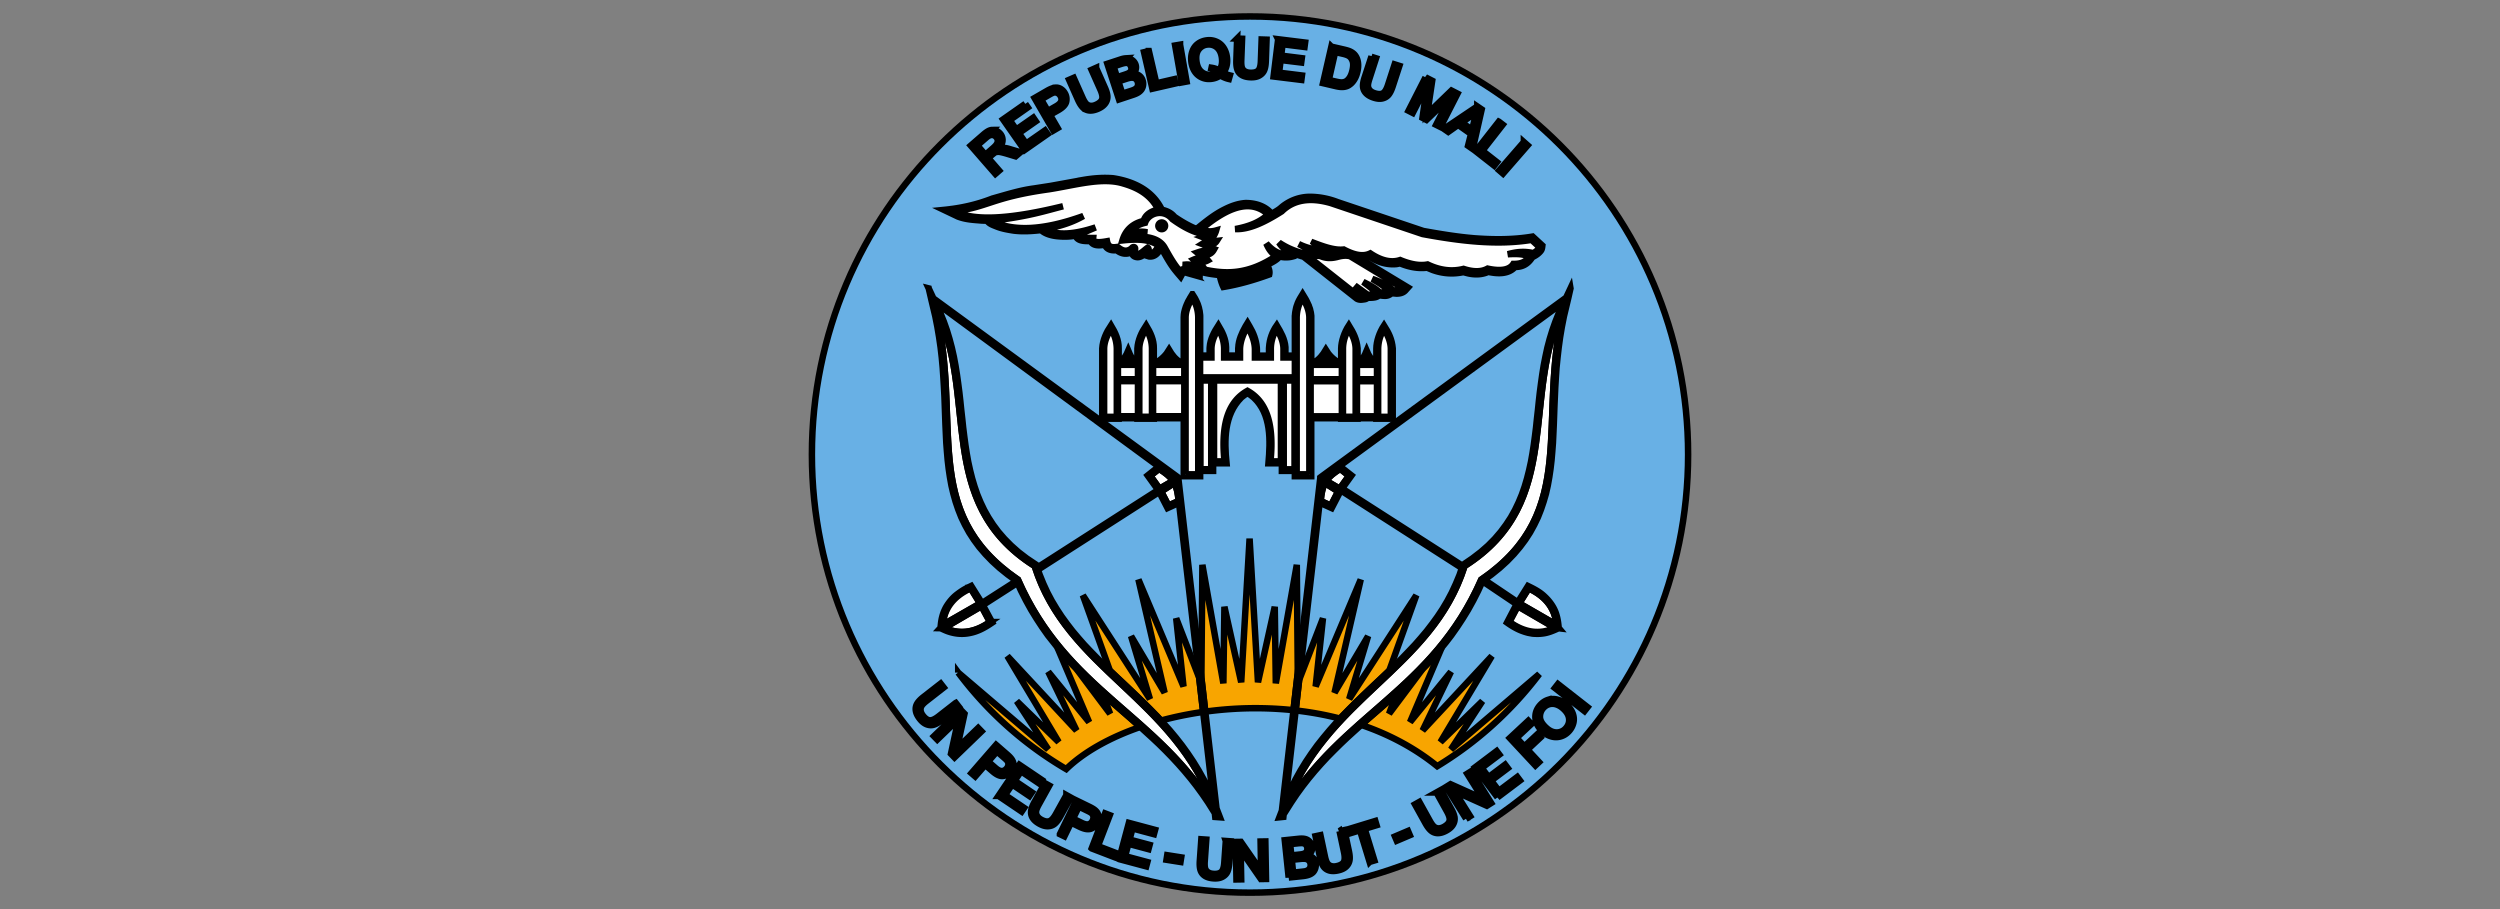<svg xmlns="http://www.w3.org/2000/svg" width="385" height="140" fill-rule="evenodd" stroke="null" xmlns:v="https://vecta.io/nano"><rect width="100%" height="100%" fill="#808080" stroke="none"/><path fill="#68b0e5" d="M192.5 2.532c-37.252 0-67.468 30.212-67.468 67.468s30.215 67.468 67.468 67.468S259.968 107.25 259.968 70c0-37.257-30.213-67.468-67.468-67.468z"/><path fill="#f8a500" d="M147.563 103.583l13.863 11.825-4.845-7.429 6.46 6.298-7.913-13.243 10.658 11.465-4.359-9.043 6.297 7.752-4.897-11.526.396.484.953 1.102.97 1.061.529.545 5.282 7.044-1.16-3.094.406.369 1.037.918 1.037.91 1.041.91 1.041.91 1.037.914.213.193c-4.724 1.631-8.711 3.872-11.413 6.49-6.489-3.807-12.147-8.867-16.63-14.862v.008zm23.356-.316l-4.163-11.6 10.334 15.988-2.905-9.691 5.167 8.719-4.036-17.439 6.945 16.472-1.131-10.498 3.544 9.158.606 5.261c-2.241.32-4.417.77-6.486 1.328l-.635-.68-1.02-1.049-1.028-1.024-1.037-1.004-1.041-.992-1.037-.983-1.037-.975-1.028-.975-.012-.016zm14.095 1.11l.152-17.394 3.233 18.25.16-11.793 2.586 11.629 1.291-22.126 1.291 22.126 2.586-11.629.16 11.793 3.233-18.25.148 16.673-.66 5.712a56.42 56.42 0 0 0-9.473-.188c-1.385.09-2.758.229-4.102.414l-.602-5.216zm15.054.332l3.671-9.49-1.131 10.498 6.945-16.472-4.036 17.439 5.167-8.719-2.909 9.691 10.338-15.988-4.167 11.612v.004l-1.028.975-1.037.975-1.041.983-1.037.992-1.037 1.004-1.028 1.024-1.02 1.049-.348.377a49.3 49.3 0 0 0-6.847-1.254l.545-4.7zm15.001 2.127l-1.155 3.081 5.253-7.007.565-.582.971-1.061.951-1.102.381-.463-4.892 11.506 6.302-7.752-4.364 9.043 10.662-11.465-7.916 13.243 6.462-6.302-4.843 7.433 13.604-11.604c-4.282 5.667-9.617 10.494-15.714 14.19-3.499-2.84-7.49-4.925-11.711-6.363l.897-.795 1.041-.906 1.041-.91 1.037-.91 1.037-.918.393-.356z"/><path fill="#fff" d="M143.922 46.989c7.008 13.858-.234 30.289 15.416 40.176 5.061 16.042 21.566 20.168 27.794 37.607-8.953-14.87-22.811-18.295-30.364-35.505-15.494-10.588-8.331-24.446-12.846-42.278zm97.032 0c-7.007 13.858.234 30.289-15.415 40.176-5.06 16.038-21.565 20.164-27.797 37.607 8.957-14.874 22.815-18.299 30.366-35.505 15.493-10.588 8.33-24.45 12.846-42.278zM206.401 72.2l1.344 1.069-1.43 1.995-2.073-1.209c.426-.66 1.209-1.27 2.159-1.856zm29.014 18.406l-1.446 2.315 5.728 3.303c-.209-2.303-1.385-4.261-4.282-5.618zm-3.037 5.182l1.336-2.487 5.833 3.398c-2.652 1.373-4.546 1.002-7.168-.911zm-28.988-18.634l1.565.713 1.123-2.184-2.02-1.295c-.393.68-.578 1.655-.668 2.766h0zm-24.9-4.95l-1.348 1.065 1.43 1.995 2.077-1.209c-.426-.66-1.213-1.27-2.159-1.852zm-28.994 18.36l1.477 2.379-5.797 3.305c.227-3.257 2.11-4.839 4.321-5.684zm2.99 5.235l-1.338-2.473-5.764 3.369c2.098.967 4.483.939 7.103-.896zm29.02-18.649l-1.565.713-1.127-2.184 2.024-1.295c.393.68.578 1.655.668 2.766h0z"/><path d="M147.188 108.252l.471.602-2.631 2.053c-.457.361-.861.59-1.212.697s-.715.09-1.094-.049-.741-.426-1.084-.865c-.333-.426-.533-.832-.597-1.217s-.005-.746.184-1.082.522-.688 1.005-1.065l2.631-2.053.47.602-2.628 2.053c-.395.307-.658.574-.788.791s-.175.459-.138.717.159.52.361.779c.346.443.694.68 1.042.713s.806-.176 1.378-.623l2.629-2.053zm-3.355 5.122l4.156-4.016.545.565-1.155 5.335 3.263-3.151.509.524-4.156 4.016-.545-.565 1.158-5.335-3.266 3.151-.509-.524zm5.774 5.695l3.791-4.36 1.645 1.43c.29.25.499.459.627.619.183.221.304.443.362.672s.052.467-.016.721-.197.496-.385.713c-.322.369-.714.582-1.173.635s-.997-.193-1.614-.729l-1.119-.971-1.541 1.77-.577-.5zm2.565-1.787l1.128.983c.373.324.698.484.975.479s.525-.127.744-.381c.159-.184.249-.377.27-.59s-.026-.402-.141-.574c-.076-.111-.243-.279-.504-.504l-1.116-.971-1.355 1.557zm1.587 5.286l3.231-4.79 3.463 2.34-.381.565-2.83-1.909-.989 1.467 2.65 1.787-.379.561-2.65-1.787-1.1 1.631 2.941 1.983-.381.565-3.574-2.413zm10.467-.123l.67.373-1.619 2.921c-.281.504-.563.877-.844 1.115s-.622.361-1.026.381-.849-.102-1.336-.373c-.473-.262-.817-.557-1.026-.889s-.295-.684-.252-1.065.212-.84.509-1.373l1.619-2.921.668.369-1.617 2.917c-.243.438-.381.787-.415 1.037s.018.492.154.717.349.414.636.574c.492.27.904.352 1.238.246s.674-.475 1.025-1.11l1.617-2.917h0zm-.999 6.015l2.532-5.196 1.959.955c.348.168.602.316.766.434.234.168.41.352.524.557s.172.438.172.705-.061.529-.188.783c-.217.443-.537.75-.967.918s-1.016.074-1.75-.283l-1.332-.651-1.029 2.11-.687-.332zm2.016-2.393l1.344.656c.443.217.799.291 1.065.217s.475-.262.619-.561c.107-.221.143-.434.111-.639a.88.88 0 0 0-.287-.52c-.098-.086-.303-.205-.619-.356l-1.328-.647-.906 1.852zm2.876 4.589l2.069-5.392.717.275-1.827 4.757 2.655 1.02-.242.635-3.372-1.295zm4.233 1.651l1.496-5.585 4.036 1.082-.18.66-3.294-.881-.459 1.709 3.089.824-.176.656-3.089-.828-.508 1.901 3.425.918-.176.66-4.163-1.115zm7.289.098l.111-.705 2.155.34-.111.705-2.155-.34zm9.133-2.897l.762.053-.229 3.331c-.041.578-.139 1.033-.295 1.369-.156.328-.41.59-.77.779s-.811.266-1.369.225c-.537-.037-.975-.16-1.303-.369s-.557-.496-.68-.86-.16-.848-.119-1.459l.234-3.331.762.053-.234 3.327c-.033.5-.012.873.061 1.115a1.06 1.06 0 0 0 .443.582c.217.148.492.229.82.25.561.041.967-.057 1.225-.295s.41-.717.459-1.442l.234-3.327zm1.639 5.929l-.102-5.777.783-.012 3.114 4.483-.078-4.536.733-.012.102 5.777-.787.012-3.114-4.487.082 4.54-.733.012zm8.043-.291l-.602-5.749 2.155-.225c.438-.045.795-.025 1.074.061s.504.25.68.475.279.467.307.733c.025.246-.016.483-.131.713-.107.234-.291.426-.545.59.356.066.643.213.856.434a1.4 1.4 0 0 1 .369.844 1.68 1.68 0 0 1-.09.77c-.09.242-.213.434-.365.578a1.78 1.78 0 0 1-.602.348c-.242.09-.549.156-.914.197l-2.192.229zm.41-3.413l1.246-.131c.336-.033.574-.082.717-.143.184-.074.324-.188.406-.332s.115-.316.094-.516c-.02-.188-.082-.352-.188-.488a.71.71 0 0 0-.426-.258c-.172-.037-.467-.033-.881.012l-1.147.119.18 1.737zm.279 2.655l1.43-.152c.25-.025.418-.053.516-.082a1.23 1.23 0 0 0 .422-.205.81.81 0 0 0 .258-.348c.061-.148.082-.311.061-.496-.02-.213-.094-.393-.221-.541a.88.88 0 0 0-.496-.287c-.197-.041-.483-.045-.848-.004l-1.328.139.205 1.975zm7.142-6.396l.75-.16.697 3.266c.119.57.152 1.033.09 1.393s-.229.684-.52.963-.709.479-1.254.594c-.529.115-.983.115-1.356.004s-.672-.324-.889-.639-.389-.77-.52-1.369l-.692-3.266.75-.16.692 3.262c.102.492.225.844.365 1.053a1.05 1.05 0 0 0 .586.438c.25.082.537.086.856.016.549-.115.914-.324 1.098-.623.176-.299.193-.803.041-1.512l-.692-3.262zm4.634 4.745l-1.487-4.872-1.819.557-.201-.651 4.38-1.34.197.651-1.827.557 1.491 4.876-.733.221zm4.184-3.262l-.279-.656 2.004-.852.279.656-2.004.852zm6.109-7.433l.668-.373 1.619 2.921c.283.504.447.942.5 1.303a1.69 1.69 0 0 1-.221 1.074c-.197.356-.537.668-1.024.938-.471.262-.906.393-1.295.397a1.61 1.61 0 0 1-1.041-.352c-.299-.238-.594-.623-.893-1.155l-1.619-2.921.668-.373 1.619 2.917c.242.438.463.742.66.901s.426.246.684.25.537-.078.824-.234c.492-.275.783-.582.869-.922s-.049-.824-.402-1.459l-1.614-2.913zm4.565 4.04l-3.065-4.901.668-.414 4.978 2.237-2.405-3.848.623-.389 3.061 4.901-.664.418-4.983-2.241 2.409 3.848-.623.389zm4.847-3.286l-3.475-4.614 3.335-2.516.41.545-2.725 2.053 1.065 1.414 2.553-1.922.406.541-2.553 1.922 1.184 1.569 2.835-2.135.41.545-3.446 2.598zm5.827-4.909l-3.942-4.229 2.852-2.659.463.5-2.29 2.135 1.221 1.311 1.983-1.848.463.496-1.979 1.852 1.786 1.918-.557.524zm1.164-5.196c-.713-.639-1.102-1.336-1.16-2.082s.184-1.422.729-2.024c.356-.397.774-.672 1.25-.82a2.53 2.53 0 0 1 1.451-.012c.488.135.947.402 1.377.787.434.393.746.832.93 1.315s.221.967.111 1.451a2.88 2.88 0 0 1-.676 1.283c-.365.406-.787.676-1.27.819s-.963.143-1.451.004a3.25 3.25 0 0 1-1.291-.721h0zm.537-.578c.516.467 1.049.692 1.598.684a1.84 1.84 0 0 0 1.389-.643c.385-.43.553-.918.5-1.463s-.356-1.069-.91-1.569c-.348-.316-.705-.529-1.074-.643s-.725-.127-1.074-.029-.647.287-.906.57a1.98 1.98 0 0 0-.52 1.414c.016.537.348 1.098.996 1.68zm5.855-2.606l-4.552-3.557.471-.602 4.552 3.557-.471.602zM190.516 5.942l-.115 3.342c-.025.612.029 1.102.164 1.46a1.6 1.6 0 0 0 .705.833c.336.197.779.301 1.319.32.553.019 1.008-.067 1.356-.269s.602-.47.742-.807c.148-.338.225-.802.246-1.383l.115-3.329-.754-.026-.119 3.329c-.025.724-.16 1.214-.41 1.46s-.651.352-1.213.333c-.332-.012-.611-.082-.836-.218s-.373-.322-.459-.563-.119-.612-.102-1.114l.127-3.342-.766-.025zm6.322.102l-.705 5.736 4.278.525.09-.679-3.52-.436.242-1.946 3.163.384.09-.666-3.176-.397.217-1.754 3.38.422.09-.679-4.151-.512zm-10.6.141a3.08 3.08 0 0 0-.385.025c-.524.065-.987.243-1.381.538s-.676.687-.848 1.178-.221 1.022-.152 1.588.242 1.073.524 1.498a2.53 2.53 0 0 0 1.115.935c.455.198.938.257 1.459.192.512-.064.963-.236 1.356-.525.451.27.889.452 1.319.551l.156-.551c-.311-.075-.66-.211-1.037-.41a2.7 2.7 0 0 0 .524-1.063c.098-.394.123-.835.061-1.306-.07-.569-.246-1.06-.524-1.485a2.46 2.46 0 0 0-1.102-.935 2.7 2.7 0 0 0-1.086-.23zm-.025.666a1.86 1.86 0 0 1 .779.179c.328.153.594.389.795.717s.328.726.385 1.191c.098.816-.053 1.447-.451 1.908-.311-.207-.684-.341-1.139-.41l-.127.576a2.49 2.49 0 0 1 .795.23c-.229.13-.475.222-.746.256-.57.07-1.065-.081-1.483-.435s-.676-.894-.77-1.639c-.094-.77.02-1.372.348-1.805a1.88 1.88 0 0 1 1.332-.756c.094-.011.188-.014.283-.013h0zm-4.483.025l-.758.128 1 5.698.758-.141-1-5.685zm23.302.307l-1.291 5.621 2.02.474c.34.078.66.12.938.116s.512-.048.729-.128.422-.217.627-.397.397-.423.574-.73.311-.673.41-1.101c.119-.502.148-.972.09-1.396s-.197-.795-.434-1.114c-.184-.247-.438-.44-.742-.589-.217-.106-.537-.206-.975-.307l-1.946-.448zm-28.109.679l-.742.179 1.291 5.621 3.524-.807-.152-.666-2.766.64-1.151-4.968h-.004zm28.695.154l1.192.269c.443.102.754.223.934.346.254.171.443.434.565.794s.107.832-.029 1.421c-.098.425-.229.774-.397 1.05s-.356.479-.574.615c-.156.097-.352.159-.578.179s-.524-.016-.897-.102l-1.201-.269.983-4.302zm5.573.73l-1.037 3.176c-.188.581-.275 1.052-.242 1.435s.188.717.459.999.651.512 1.168.679c.529.172.987.213 1.381.115s.705-.291.934-.576.434-.703.615-1.255l1.037-3.176-.729-.231-1.024 3.163c-.221.689-.488 1.125-.795 1.293s-.729.162-1.266-.013c-.311-.101-.553-.243-.729-.436a1.1 1.1 0 0 1-.295-.679c-.016-.256.061-.611.217-1.088l1.024-3.176-.717-.23v-.001zm-37.746.231a3.17 3.17 0 0 0-.844.167l-2.065.679 1.795 5.493 2.086-.692c.352-.113.639-.232.86-.371s.389-.302.512-.474a1.48 1.48 0 0 0 .242-.64 1.65 1.65 0 0 0-.078-.768c-.102-.32-.283-.565-.537-.742s-.557-.267-.922-.256c.217-.211.348-.443.41-.692a1.29 1.29 0 0 0-.025-.717 1.4 1.4 0 0 0-.451-.653 1.38 1.38 0 0 0-.766-.32c-.074-.007-.139-.016-.217-.013h0zm0 .704c.176-.003.328.043.459.154s.225.266.283.448c.061.192.078.368.025.525s-.164.294-.332.41c-.127.087-.356.178-.68.282l-1.176.384-.537-1.652 1.086-.359c.393-.128.688-.191.869-.192h.004zm-4.651.768l-.688.307 1.356 3.048c.295.663.381 1.154.266 1.485s-.43.616-.947.845c-.299.134-.57.192-.832.166s-.483-.127-.664-.307-.373-.501-.578-.96l-1.356-3.047-.705.307 1.356 3.047c.25.559.516.978.795 1.242a1.59 1.59 0 0 0 1 .436c.389.03.836-.061 1.332-.282.508-.226.873-.51 1.102-.845a1.7 1.7 0 0 0 .307-1.05c-.02-.365-.148-.814-.385-1.344l-1.356-3.047h-.004zm50.743 1.46l-2.622 5.147.651.333 2.241-4.379-.742 5.135.615.32 3.688-3.547-2.204 4.302.668.333 2.622-5.135-.922-.474-3.061 2.958-.688.679.139-.884.639-4.264-1.024-.525h0zm-45.212.051c.209.002.397.049.553.166s.266.28.332.486c.057.175.066.342.037.499a.83.83 0 0 1-.176.397 1.24 1.24 0 0 1-.373.282c-.09.049-.25.115-.488.192l-1.369.436-.615-1.882 1.266-.41c.352-.113.627-.166.832-.166zm-11.742 1.536c-.181.008-.375.052-.577.128-.194.069-.463.192-.794.384l-1.882 1.088 2.894 5.007.653-.384-1.178-2.036 1.294-.73c.708-.409 1.103-.842 1.203-1.293a1.78 1.78 0 0 0-.218-1.319c-.143-.249-.316-.441-.538-.589a1.41 1.41 0 0 0-.679-.256 1.37 1.37 0 0 0-.179 0zm-.179.742c.149-.012.292.011.436.077.192.088.352.238.474.448.167.289.202.557.115.819s-.34.521-.768.768l-1.293.742-1.037-1.78 1.28-.742c.3-.172.511-.272.64-.307a.92.92 0 0 1 .154-.026zm-4.507 1.754l-3.419 2.395 3.304 4.725 3.534-2.471-.384-.551-2.907 2.023-1.127-1.6 2.612-1.831-.384-.563-2.625 1.831-1.012-1.447 2.791-1.959-.384-.551v-.001zm69.608.397l-5.134 3.457.664.461 1.524-1.076 1.983 1.396-.459 1.818.717.499 1.381-6.095-.676-.461zm-.029.717l-.356 1.217-.422 1.652-1.602-1.114 1.487-1.024a7.25 7.25 0 0 0 .893-.73zm3.344 1.626l-3.561 4.546 2.844 2.228.422-.538-2.241-1.754 3.139-4.021-.602-.461zm-77.991 1.28a1.2 1.2 0 0 0-.41.077c-.27.097-.597.316-.986.653l-1.934 1.678 3.79 4.354.576-.499-1.678-1.933.666-.576.333-.269a1.2 1.2 0 0 1 .372-.102 1.6 1.6 0 0 1 .538.026c.23.044.551.129.948.243l1.357.41.73-.627-1.793-.538c-.351-.101-.683-.145-.986-.154-.141-.001-.308.017-.525.077.369-.421.549-.817.563-1.203a1.46 1.46 0 0 0-.371-1.05 1.65 1.65 0 0 0-.756-.499c-.147-.046-.294-.065-.435-.064h.001zm-.077.768c.265.003.487.113.666.32a.93.93 0 0 1 .231.487c.027.187-.015.366-.116.551s-.286.399-.55.627l-1.229 1.076-1.255-1.447 1.37-1.191c.323-.281.618-.425.883-.422h0zm81.925 1.089l-3.79 4.366.578.499 3.79-4.354-.578-.512z"/><path fill="#2b0000" d="M143.026 44.414l.282 1.216.115.499.615 2.587.32 1.626.269 1.601.23 1.588.179 1.562.141 1.537.102 1.524.09 1.498.077 1.473.051 1.447.051 1.434.051 1.421.064 1.396.064 1.37.102 1.344.115 1.332.154 1.319.192 1.293.23 1.28.294 1.255.346 1.229.41 1.216.474 1.204.563 1.165.64 1.165.73 1.127.832 1.127.935 1.088 1.037 1.076 1.152 1.05 1.268 1.024 1.344.973-5.327 3.419-1.652-2.638-.499.243c-.588.27-1.123.637-1.639 1.024-.7.526-1.267 1.211-1.716 1.959-.361.644-.602 1.348-.73 2.074-.07.381-.1.768-.141 1.152l-.047.051.059.001.654.294a6.68 6.68 0 0 0 1.908.525c.678.079 1.37.046 2.036-.102 1.048-.214 2.004-.702 2.894-1.28l.461-.307-1.447-2.689 5.327-3.419.551 1.204.768 1.511.794 1.434.832 1.357.858 1.306.884 1.255 1.844 2.33.96 1.101.96 1.063.538.551 1.46 1.473 1.012.96 1.024.948 1.024.935 1.037.922 1.037.909 1.05.909 1.037.909 1.037.909 1.024.935 1.024.935 1.024.96 1.012.999.986 1.012.973 1.05.96 1.088.948 1.14.922 1.178.896 1.229.884 1.293 1.037 1.652.064.589.717.051-.525-1.37-2.33-20.116-3.56-30.846-37.71-27.581-.717-1.537zm98.826 0l-.666 1.421-37.799 27.645-.064.051v.077l-3.47 30.052-2.446 21.204-.384.999.615-.064.038-.384 1.165-1.844.871-1.293.896-1.229.922-1.178.948-1.14.96-1.088.973-1.05.999-1.012 1.012-.999 1.012-.96 1.024-.935 2.062-1.857 1.037-.896 1.05-.909 1.037-.909 1.037-.922 4.482-4.29.576-.576.96-1.063.96-1.101.371-.461.666-.819.807-1.05.884-1.255.858-1.306.832-1.357.794-1.434.768-1.511.666-1.46 5.25 3.534-1.473 2.83c.818.583 1.689 1.092 2.651 1.396.872.3 1.811.402 2.727.294.909-.082 1.739-.447 2.558-.823l.062.007-.046-.055c-.063-.829-.194-1.652-.487-2.433-.369-.94-.968-1.738-1.703-2.42-.73-.702-1.635-1.162-2.535-1.601l-1.575 2.51-5.16-3.47 1.101-.794 1.268-1.024 1.152-1.05 1.037-1.076.935-1.101.832-1.114.73-1.127.64-1.165.563-1.165.474-1.204.41-1.216.359-1.229.282-1.255.23-1.28.192-1.293.154-1.319.115-1.332.102-1.344.064-1.37.064-1.396.051-1.421.051-1.434.064-1.447.064-1.473.09-1.498.102-1.524.154-1.537.179-1.562.218-1.588.269-1.601.32-1.626.64-2.676.115-.499.256-1.127zm-.96 2.062l-.82 1.703-.538 1.344-.474 1.344-.41 1.344-.359 1.357-.295 1.37-.269 1.37-.218 1.37-.192 1.37-.179 1.37-.154 1.37-.141 1.37-.154 1.357-.141 1.344-.166 1.332-.179 1.332-.205 1.319-.23 1.293-.282 1.28-.32 1.268-.371 1.255-.423 1.216-.499 1.204-.563 1.178-.64 1.152-.73 1.114-.82 1.101-.922 1.076-1.024 1.037-1.14.999-1.268.973-1.46.999-.064.154-18.554-11.908 1.447-2.01-1.793-1.409.064-.128 34.483-25.212zm-96.841.102l34.406 25.276-1.716 1.37 1.613 2.241-18.631 11.947-.141-.435-1.473-.986-1.268-.973-1.14-1.012-1.024-1.037-.922-1.063-.819-1.101-.73-1.127-.64-1.14-.563-1.178-.499-1.204-.423-1.229-.371-1.242-.32-1.268-.282-1.28-.23-1.293-.205-1.319-.179-1.332-.166-1.332-.141-1.344-.154-1.357-.141-1.37-.154-1.37-.179-1.37-.192-1.37-.218-1.37-.256-1.37-.307-1.37-.359-1.357-.41-1.357-.474-1.344-.538-1.332-.755-1.601zm-.128.41c7.008 13.858-.233 30.294 15.417 40.181 5.061 16.042 21.571 20.168 27.799 37.607-8.953-14.87-22.82-18.298-30.373-35.507-15.494-10.588-8.327-24.449-12.843-42.281zm97.033 0c-4.515 17.828 2.65 31.693-12.843 42.281-7.552 17.205-21.415 20.633-30.373 35.507 6.232-17.443 22.738-21.57 27.799-37.607 15.648-9.887 8.41-26.323 15.417-40.181zM178.495 72.2c.947.582 1.725 1.197 2.151 1.857l-2.074 1.204-1.434-1.985 1.357-1.076zm27.901 0l1.344 1.076-1.421 1.985-2.074-1.204c.426-.66 1.201-1.271 2.151-1.857zm-25.558 2.19c.393.68.576 1.655.666 2.766l-1.562.704-1.127-2.177 2.023-1.293zm23.215 0l2.023 1.293-1.127 2.19-1.562-.717c.09-1.11.272-2.086.666-2.766zm2.433 1.127l18.644 11.96-.359 1.063-.576 1.383-.615 1.332-.679 1.28-.73 1.229-.781 1.178-.819 1.127-.858 1.114-.896 1.063-.922 1.05-.96 1.012-.973 1.012-.999.986-2.049 1.959-1.037.973-1.037.986-1.037.986-1.037 1.012-1.024 1.024-1.024 1.037-.999 1.088-.973 1.101-.96 1.152-.935 1.178-.896 1.242-.858 1.28-.819 1.344-.781 1.396-.73 1.473-.666 1.537-.205.525 5.327-46.199 1.857.845 1.409-2.727zm-27.965.243l1.28 2.484 1.767-.807 5.288 45.802-.064-.166-.679-1.537-.73-1.473-.781-1.396-.82-1.344-.858-1.28-.896-1.242-.922-1.178-.96-1.152-.986-1.101-.999-1.088-1.024-1.037-1.024-1.024-1.037-1.012-1.037-.986-1.037-.986-1.037-.973-1.037-.973-2.01-1.985-.973-.999-.96-1.012-.922-1.05-.896-1.063-.858-1.114-.82-1.127-.781-1.191-.73-1.216-.679-1.28-.615-1.332-.563-1.383-.282-.794 18.682-11.985zM149.479 90.6l1.434 2.33-5.724 3.291c.209-2.303 1.391-4.265 4.29-5.621zm85.932 0c2.897 1.356 4.081 3.318 4.29 5.621l-5.736-3.304 1.447-2.318zm-84.267 2.766l1.293 2.42c-2.62 1.836-4.906 1.876-7.004.909l5.711-3.329zm82.59 0l5.724 3.329c-2.098.967-4.382.927-7.004-.909l1.28-2.42z"/><path d="M183.629 45.31l-.359.589-.102.192-.115.192-.102.192-.09.205-.09.192-.077.192-.077.192-.064.205-.064.192-.051.205-.051.192-.038.205-.026.192-.013.205-.013.205v7.043h-.32c-.959-.524-1.483-1.252-1.934-2.01-.475.787-1.145 1.474-2.1 2.01h-.256v-2.241c.03-1.303-.529-2.458-1.178-3.547-.713 1.081-1.258 2.243-1.344 3.547v2.241h-.179c-.611-.496-.938-1.178-1.229-1.882-.307.733-.747 1.378-1.357 1.882h-.128v-2.241c.029-1.301-.53-2.459-1.178-3.547-.716 1.079-1.258 2.245-1.344 3.547v10.82h2.523v-.077h2.894v.077h2.523v-.077h4.61v8.938h2.523v-.819h1.998v-1.178h2.062c-.355-3.529-.387-7.462 2.279-10.128.295-.261.623-.487.96-.691.334.204.653.434.948.691 2.755 2.558 2.574 6.691 2.279 10.128h2.062v1.178h1.998v.819h2.523v-8.938h4.61v.077h2.523v-.077h2.894v.077h2.523V53.671c-.13-1.442-.62-2.397-1.344-3.547-.707 1.07-1.166 2.444-1.178 3.547v2.228h-.154c-.615-.504-1.037-1.136-1.344-1.869-.291.705-.627 1.378-1.242 1.869h-.154v-2.228c-.142-1.454-.626-2.395-1.344-3.56-.699 1.08-1.166 2.453-1.178 3.56v2.228h-.269c-.959-.537-1.625-1.224-2.1-2.01-.455.758-.987 1.486-1.946 2.01h-.295v-7.043-.205l-.026-.192-.026-.205-.038-.205-.051-.192-.038-.192-.064-.205-.077-.192-.064-.205-.09-.192-.09-.192-.09-.192-.102-.205-.102-.192-.115-.192-.359-.589-.359.589-.115.205-.102.192-.09.192-.09.205-.064.192-.077.205-.064.192-.051.205-.038.192-.038.192-.038.205-.026.192-.013.192-.026.205v.192 5.916h-1.46v-1.114-.192c-.094-1.243-.708-2.308-1.332-3.355-.699 1.009-1.097 2.135-1.178 3.355l-.013.192v1.114h-1.869v-1.024l-.013-.115v-.115c-.106-1.149-.518-2.256-1.114-3.24l-.307-.525-.32.525c-.553.991-1.058 2.086-1.101 3.24l-.013.115v.115 1.012h-1.882v-1.101-.192c-.032-1.235-.559-2.316-1.178-3.355-.649 1.009-1.25 2.121-1.332 3.342l-.013.205v1.101h-1.46v-5.903-.205l-.013-.192-.026-.192-.026-.205-.026-.192-.051-.192-.038-.205-.051-.192-.064-.192-.064-.205-.077-.192-.09-.205-.091-.192-.102-.205-.102-.192-.372-.589z"/><path fill="#fff" d="M170.034 64.19h1.954V53.672c-.029-1-.279-2.004-.901-3.003-.627 1-1.028 2.004-1.053 3.003V64.19zm44.154 0h-1.954V53.672c.029-1 .279-2.004.901-3.003.627 1 1.028 2.004 1.053 3.003V64.19zm-16.923 6.859h-1.61c.639-6.351-.93-9.391-3.544-10.858-2.614 1.467-4.184 4.507-3.54 10.858h-1.61V58.597h5.151 5.155v12.452zm2.147-12.936h-7.302-7.298v-3.061h1.75v-1.381c.025-1 .426-2.004 1.053-3.003a5.78 5.78 0 0 1 .901 3.003v1.381h2.446v-1.295c.029-1.147.463-2.299 1.147-3.446.688 1.147 1.119 2.299 1.147 3.446v1.295h2.45v-1.381a5.78 5.78 0 0 1 .901-3.003c.623 1 1.024 2.004 1.049 3.003v1.381h1.754v3.061zm-.053 14.157h-1.664V58.597h1.664V72.27zm7.289-13.567h-4.81v5.409h4.81v-5.409zm0-2.52h-4.81v2.221h4.81v-2.221zm5.409 2.52h-3.085v5.409h3.085v-5.409zm0-2.52h-3.085v2.221h3.085v-2.221zm-10.416 16.865h-1.954V48.865a5.87 5.87 0 0 1 .901-3.008c.627 1.004 1.028 2.004 1.053 3.008v24.183zm7.13-8.859h-1.954V53.672a5.78 5.78 0 0 1 .901-3.003c.627 1 1.028 2.004 1.053 3.003V64.19zm-23.905 8.08h1.664V58.597h-1.664V72.27zm-7.294-13.571h4.81v5.409h-4.81v-5.409zm0-2.52h4.81v2.225h-4.81v-2.225zm-5.409 2.52h3.085v5.409h-3.085v-5.409zm0-2.52h3.085v2.225h-3.085v-2.225zm10.416 16.865h1.95V48.861a5.77 5.77 0 0 0-.901-3.003c-.623 1-1.024 2-1.049 3.003v24.183zm-7.126-8.859h1.95V53.667a5.78 5.78 0 0 0-.901-3.003c-.627 1-1.024 2.004-1.049 3.003v10.518z"/><path d="M166.753 27.729l-4.93.896-2.651.41c-2.171.292-4.251.966-6.351 1.549-2.389.931-4.779 1.475-7.452 1.741l2.151 1.024c1.219.462 2.356.507 3.701.615l.781.026c.368.506.931.67 1.485.896.844.339 1.745.483 2.638.627 1.4.17 2.804.078 4.2-.077.624.587 1.614.846 2.458.935.939.096 1.937.097 2.855-.09.285.916 1.524.845 2.305.845.414.821 1.441.669 2.202.563.297.776 1.083.925 1.818.832l.09.077c.676.504 1.441.624 2.202.243l.038-.026c.055.524.388.762.896.794.433-.007.792-.25 1.127-.499.056-.042.141-.128.141-.128l.064.371.448.141c.429.045.766-.073 1.076-.32.336-.285.585-.667.73-1.063.111.149.202.312.294.474.645 1.135 1.274 2.295 2.126 3.291l.09.115.538.627.346-.64c.071-.103.27-.033.435 0l1.537.435-.948-1.165c.062 0 .12.025.179.038.506.175.928.512 1.37.807l.013-.871.563.743c.825.198 1.667.309 2.51.397.123.61.289 1.225.576 1.831 2.413-.402 4.753-1.086 7.055-1.921.111-.48-.043-.966-.346-1.447l.051-.026c.665-.385 1.422-.699 1.908-1.306.448.145.918.151 1.383.115.297-.021.585-.098.871-.179l.166-.282c.201.077.423.139.602.192l.128.038c.143.051.289.089.435.128l.333-.013.179-.026-.295.166 8.067 6.364c.307.171.623.183.96.128.283-.034.518-.053.717-.269.319.005.633.008.948-.038.319-.03.598-.146.845-.346a6.54 6.54 0 0 0 .871.09c.422-.007.729-.149 1.05-.41l.691.064c.497.01.99-.084 1.357-.435l.448-.499-7.491-4.52.384.013c.431.015.855-.062 1.255-.218l.115.077c1.193.776 2.543 1.166 3.957 1.037.186-.027.368-.072.551-.115.106.03.206.073.307.115 1.249.474 2.547.711 3.88.551l.038.026.743.307c1.531.568 3.155.7 4.751.359l.051-.013c.095.047.217.067.307.09 1.049.306 2.175.374 3.214 0 .092-.038.189-.088.269-.128.14.045.263.056.41.077 1.193.217 2.619.233 3.56-.64.062-.054.112-.118.166-.179l.256-.013c1.192-.056 1.935-.672 2.523-1.652l.128.038c.416-.221.785-.488 1.076-.858.192-.241.208-.524.243-.819l-1.498-1.383c-2.948.499-5.94.486-8.912.269-2.659-.215-5.29-.656-7.913-1.127l-6.159-2.074-7.081-2.382c-1.375-.53-2.83-.807-4.302-.807-1.559.024-3.002.568-4.213 1.537l-.205.179c-.416.358-.922.615-1.396.896-.992-1.208-2.515-1.652-4.021-1.652-1.115.075-2.183.451-3.176.948-1.603.785-2.99 1.916-4.366 3.035l.064.051c-1.306-.518-2.547-1.275-3.483-1.921l-.102-.115c-.428-.472-.981-.747-1.588-.909l-.192-.026h-.038c-1.451-3.044-4.426-4.404-7.504-4.879-1.563-.132-3.143.003-4.686.269z"/><path fill="#fff" d="M201.732 39.708c.553-.313 1.106-.398 1.664-.256.836.362 1.676.334 2.512.128.627-.171 1.266-.299 2.004-.128l8.183 4.943c-.27.356-.852.397-1.578.299-.873-.774-1.979-1.315-3.196-1.746 1.057.611 2.073 1.229 2.557 1.959-.197.197-.68.225-1.446.086-.52-.529-1.43-1.053-2.516-1.578.811.582 1.549 1.164 2.131 1.746-.258.184-.738.258-1.451.213l-1.959-1.405 1.578 1.619c-.34.061-.684.184-1.024 0l-7.457-5.879zm-54.808-7.192c5.08-.538 5.823-2.151 14.596-3.366 4.076-.636 8.206-1.902 11.46-.894 2.348.674 4.302 1.821 5.388 4.009-1.242.29-1.991.875-2.254 1.754-1.639.393-2.758 1.356-3.257 3.006 2.057-.208 4.044-.263 5.511.751-.111.611-.803 1.467-1.43 1.208-.066-.283.025-.747-.197-.833-.631.443-1.319 1.275-1.897.877-.131-.26-.074-.456-.045-.602.107-.526-.434-.404-.471-.227-.869.749-1.606.344-2.221-.172-.721.102-1.422.167-1.631-.877-1.184.213-2.213.299-2.131-.501-1.074-.007-2.209.019-2.254-.501l2.631-1.127c-3.282 1.088-5.998 1.306-7.892.25 2.473-.4 4.422-1.1 6.011-2.004-6.19 2.236-10.863 2.425-14.154.751 5.983-.752 8.056-1.503 11.024-2.255-7.45 1.823-13.501 2.46-16.788.752zm26.716 3.739c.574-1.036 1.491-1.659 2.696-1.939.533-1.535 2.852-2.226 4.212-.568 2.213 1.598 4.2 2.453 5.909 2.412l-1.18.378c.344.132.692.161 1.041.709-.438-.094-.815.098-1.184.331.414.158.795.389.947 1.135-.75-.165-1.217.022-1.705.189.34.278.606.584.615.993-.393-.152-.787-.079-1.18.095.299.296.5.673.471 1.229-.479-.329-1.024-.535-1.7-.473-.008.233-.102.431.238.804-.508-.149-.91-.136-1.09.236-.951-1.094-1.623-2.324-2.315-3.546-.611-1.174-1.922-1.817-4.208-1.797.295-.41.787-.631 1.463-.662-1.008-.221-2.016-.064-3.028.472zm5.523-1.923c-.246-.143-.561-.058-.705.189s-.057.563.188.705.565.058.705-.189.061-.563-.188-.705zm5.909.902c5.007-4.191 8.06-4.163 10.227-2.216-1.209 1.176-2.954 1.879-5.073 2.259 2.184.104 4.634-1.125 7.162-2.728 1.868-1.832 4.421-2.173 7.543-1.278l14.149 4.773c5.728 1.055 11.399 1.776 16.787.895l1.151 1.065c-.012.327-.311.653-.893.98-1.373-.327-2.663-.185-3.921.17 1.336-.072 2.586-.073 3.237.426-.381.664-1.094 1.083-2.385 1.065-.582.923-1.905 1.165-3.962.724-.955.526-2.188.54-3.708.043-1.791.454-3.639.227-5.54-.682-1.18.227-2.586 0-4.22-.682-1.364.454-2.897.114-4.601-1.023-.918.447-2.151.434-4.089-.597-1.323.158-2.942-.383-4.606-1.023a5.44 5.44 0 0 0 1.75 1.023c-1.364.114-2.729-.17-4.093-.852 1.889.938 2.131 1.421.725 1.449-1.303-.341-2.561-.867-3.749-1.662.512.781 1.192 1.335 2.045 1.662-1.655.447-2.917-.277-4.003-1.534.299.654.615 1.307 1.491 1.96-4.261 2.848-7.675 2.771-10.912 2.088l-.852-1.151c.426-.002.852-.069 1.278-.298l-.594-.724c.541-.161 1.11-.171 1.532-.937-.414-.085-.627-.369-.811-.682.582-.043.996-.256 1.237-.639-.254.029-.512.015-.766-.299.262-.404.533-.801.68-1.321-.91.256-1.647.171-2.217-.255z"/></svg>